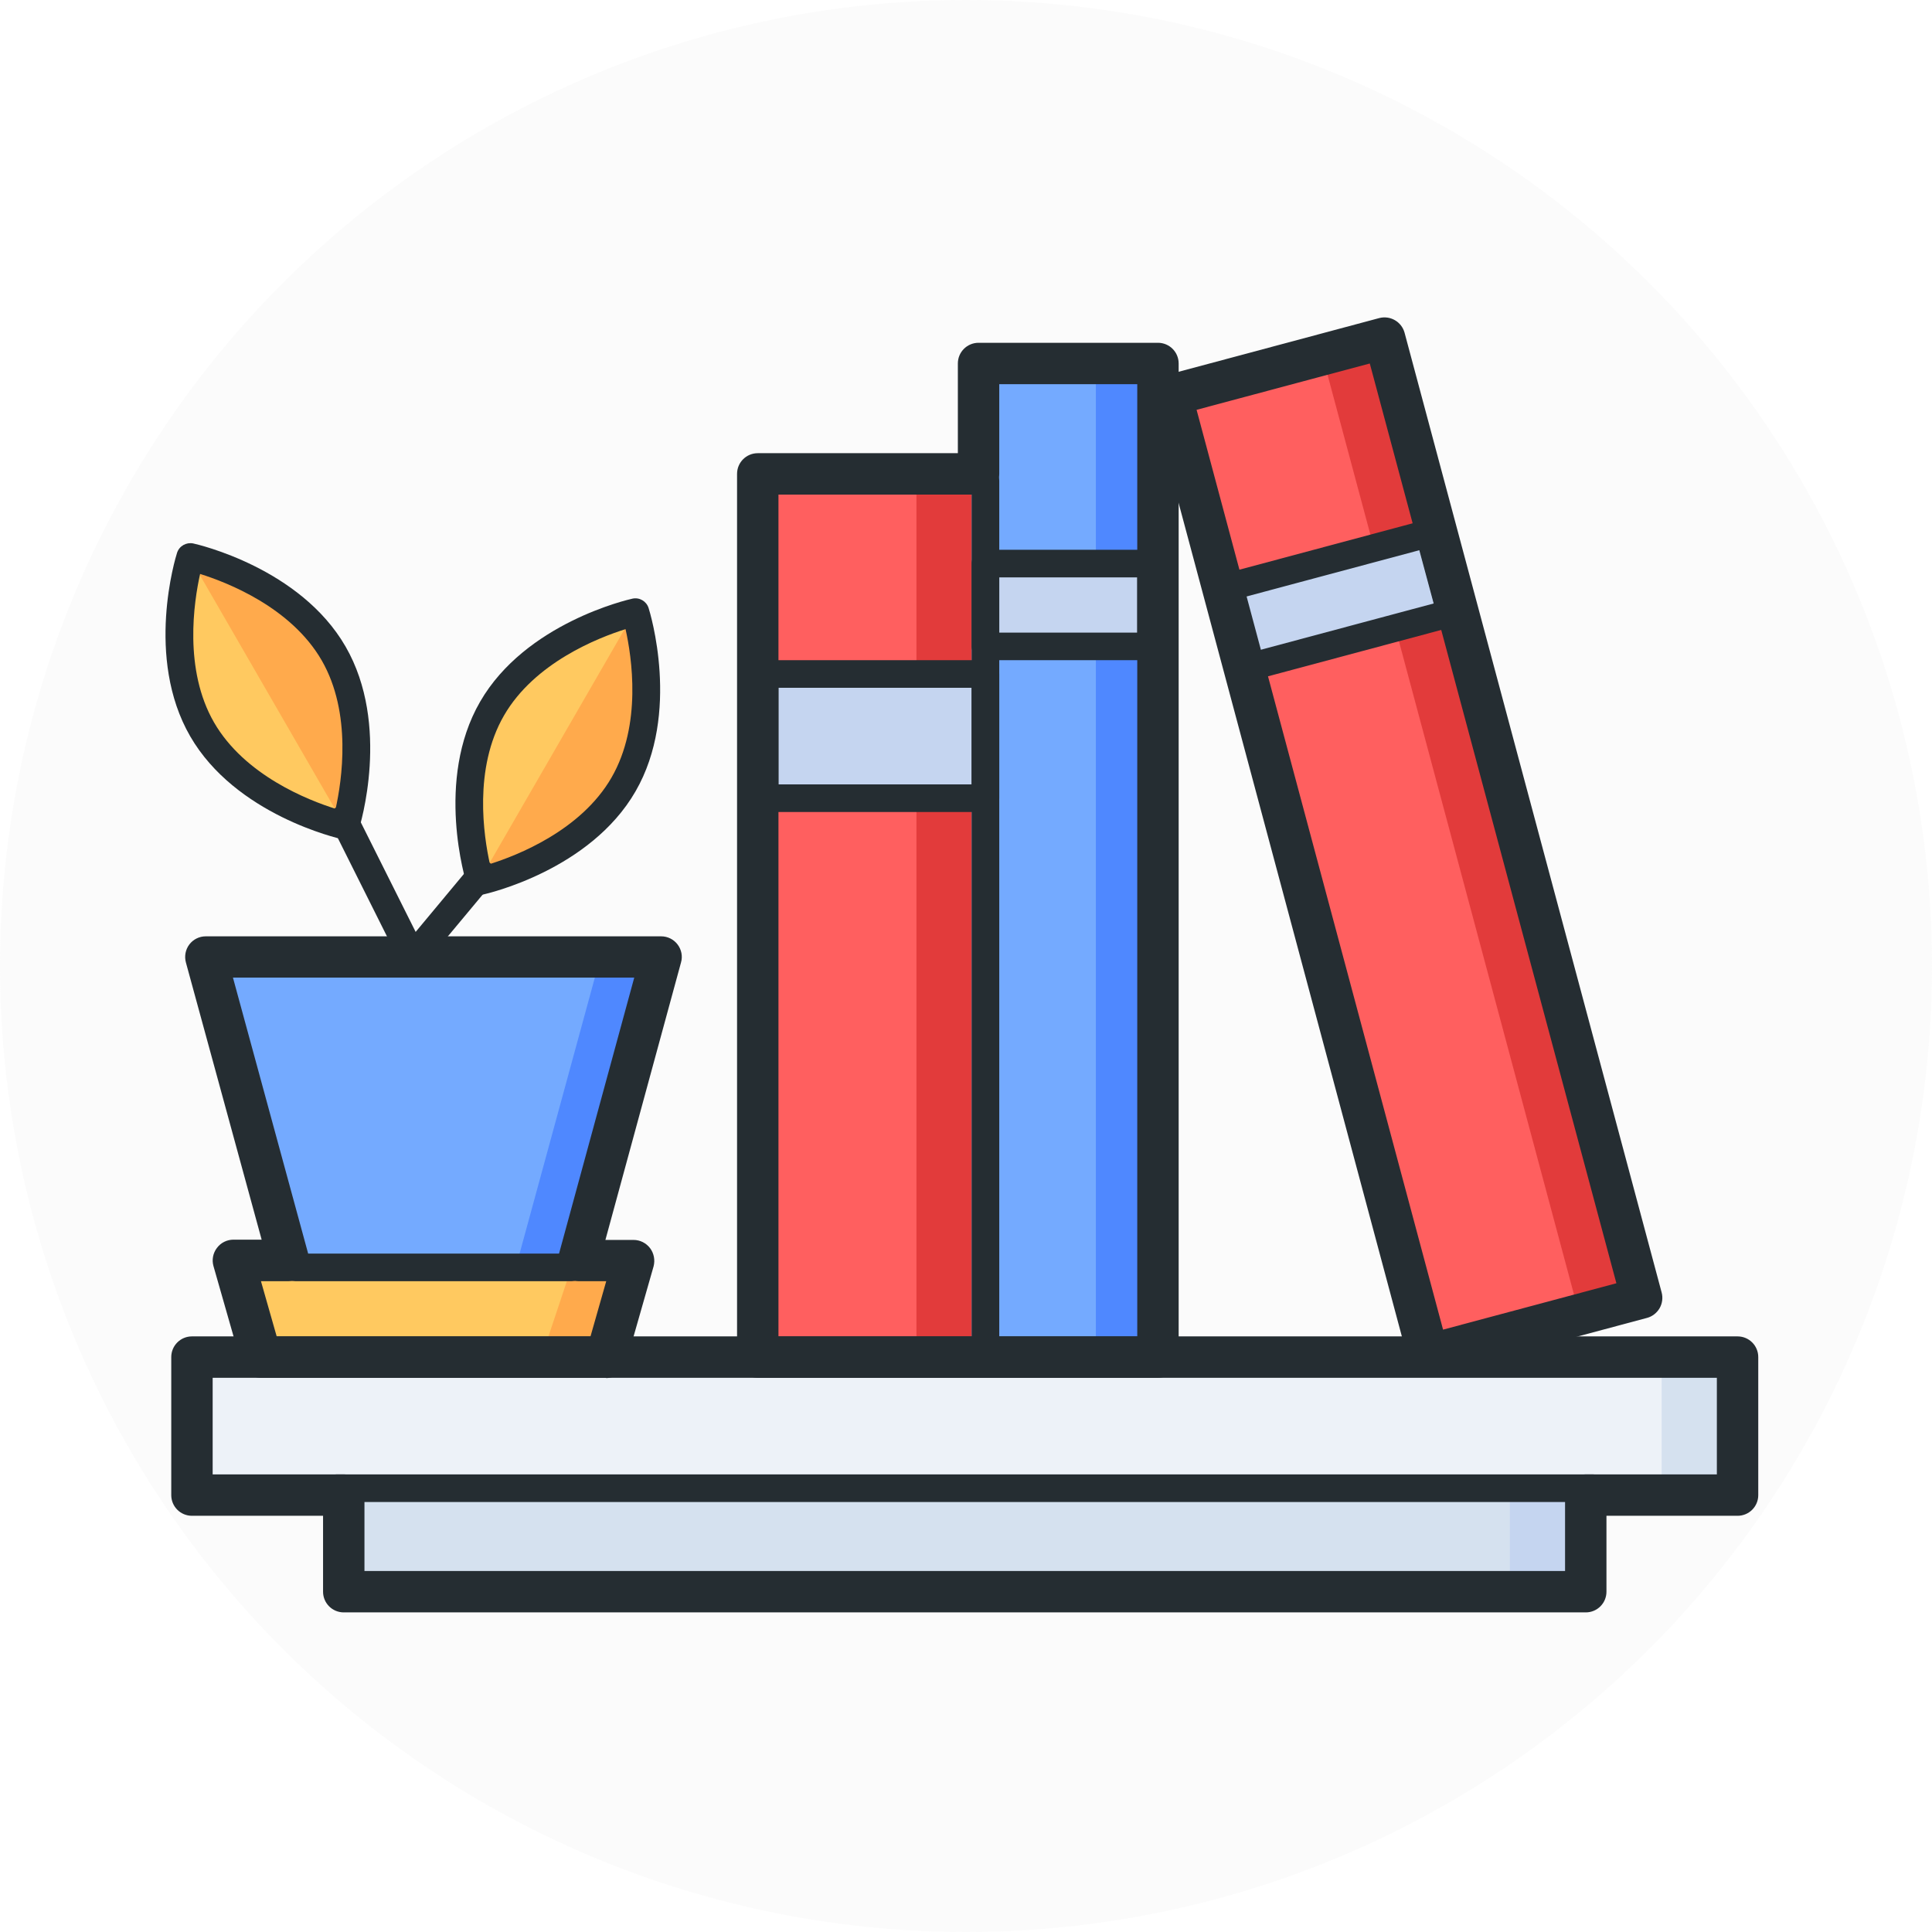 <svg width="140" height="140" viewBox="0 0 140 140" fill="none" xmlns="http://www.w3.org/2000/svg">
<circle cx="70" cy="70" r="70" fill="#D9D9D9" fill-opacity="0.1"/>
<g clip-path="url(#clip0_195_442)">
<path d="M23.81 47.52C26.84 52.77 24.84 59.6 24.84 59.6C24.84 59.6 17.93 57.92 14.89 52.67C11.86 47.42 13.86 40.59 13.86 40.59C13.86 40.59 20.77 42.27 23.81 47.52Z" fill="#FFC960"/>
<path d="M35.89 51.52C32.86 56.77 34.86 63.6 34.86 63.6C34.86 63.6 41.77 61.92 44.81 56.67C47.84 51.42 45.84 44.59 45.84 44.59C45.84 44.59 38.93 46.27 35.89 51.52Z" fill="#FFC960"/>
<path d="M47.41 69.84H15.41L21.41 91.84H41.41L47.41 69.84Z" fill="#4F88FF"/>
<path d="M43.43 69.65H15.43L21.43 91.65H37.43L43.43 69.65Z" fill="#74AAFF"/>
<path d="M43.41 97.84H19.41L17.41 91.84H45.41L43.41 97.84Z" fill="#FFAA4C"/>
<path d="M39.41 97.84H19.41L17.41 91.84H41.41L39.41 97.84Z" fill="#FFC960"/>
<path d="M70.41 34.84H55.41V97.84H70.41V34.84Z" fill="#FF5F5F"/>
<path d="M84.41 26.84H70.41V97.84H84.41V26.84Z" fill="#74AAFF"/>
<path d="M100.076 24.948L85.471 28.861L103.847 97.442L118.452 93.529L100.076 24.948Z" fill="#FF5F5F"/>
<path d="M100.07 24.955L95.907 26.07L114.283 94.651L118.446 93.536L100.07 24.955Z" fill="#E23B3B"/>
<path d="M125.41 98.84H14.41V107.84H125.41V98.84Z" fill="#D5E1EF"/>
<path d="M114.41 107.84H25.41V114.84H114.41V107.84Z" fill="#C5D5F0"/>
<path d="M120.41 98.84H14.41V107.84H120.41V98.84Z" fill="#EDF2F8"/>
<path d="M109.41 107.84H25.41V114.84H109.41V107.84Z" fill="#D5E1EF"/>
<path d="M70.41 34.84H66.41V97.84H70.41V34.84Z" fill="#E23B3B"/>
<path d="M83.41 26.84H79.41V97.84H83.41V26.84Z" fill="#4F88FF"/>
<path d="M70.41 48.84H55.41V57.84H70.41V48.84Z" fill="#C5D5F0"/>
<path d="M83.41 40.84H71.41V46.84H83.41V40.84Z" fill="#C5D5F0"/>
<path d="M103.85 38.742L89.535 42.578L91.088 48.374L105.403 44.538L103.85 38.742Z" fill="#C5D5F0"/>
<path d="M34.86 63.6C34.86 63.6 41.77 61.92 44.81 56.67C47.84 51.42 45.84 44.59 45.84 44.59L34.86 63.6Z" fill="#FFAA4C"/>
<path d="M23.81 47.52C26.84 52.77 24.84 59.6 24.84 59.6L13.86 40.59C13.86 40.59 20.77 42.27 23.81 47.52Z" fill="#FFAA4C"/>
<path d="M114.91 116.84H24.91C24.08 116.84 23.41 116.17 23.41 115.34V109.84H13.91C13.08 109.84 12.41 109.17 12.41 108.34V98.34C12.41 97.51 13.08 96.84 13.91 96.84H125.91C126.74 96.84 127.41 97.51 127.41 98.34V108.34C127.41 109.17 126.74 109.84 125.91 109.84H116.41V115.34C116.41 116.17 115.74 116.84 114.91 116.84ZM26.41 113.84H113.41V108.34C113.41 107.51 114.08 106.84 114.91 106.84H124.41V99.84H15.41V106.84H24.91C25.74 106.84 26.41 107.51 26.41 108.34V113.84Z" fill="#252D32"/>
<path d="M115.41 108.84H24.41C23.86 108.84 23.41 108.39 23.41 107.84C23.41 107.29 23.86 106.84 24.41 106.84H115.41C115.96 106.84 116.41 107.29 116.41 107.84C116.41 108.39 115.96 108.84 115.41 108.84Z" fill="#252D32"/>
<path d="M83.91 99.84H54.91C54.08 99.84 53.41 99.17 53.41 98.34V34.34C53.41 33.51 54.08 32.84 54.91 32.84H69.41V26.34C69.41 25.51 70.08 24.84 70.91 24.84H83.91C84.74 24.84 85.41 25.51 85.41 26.34V98.34C85.41 99.17 84.74 99.84 83.91 99.84ZM56.41 96.84H82.41V27.84H72.41V34.34C72.41 35.17 71.74 35.84 70.91 35.84H56.41V96.84Z" fill="#252D32"/>
<path d="M83.41 47.84H71.41C70.86 47.84 70.41 47.39 70.41 46.84V40.84C70.41 40.29 70.86 39.84 71.41 39.84H83.41C83.96 39.84 84.41 40.29 84.41 40.84V46.84C84.41 47.39 83.96 47.84 83.41 47.84ZM72.41 45.84H82.41V41.84H72.41V45.84Z" fill="#252D32"/>
<path d="M103.5 99.69C102.84 99.69 102.23 99.25 102.05 98.58L83.42 29.03C83.32 28.65 83.37 28.24 83.57 27.89C83.77 27.55 84.1 27.29 84.48 27.19L99.94 23.05C100.74 22.84 101.56 23.31 101.78 24.11L120.41 93.66C120.51 94.04 120.46 94.45 120.26 94.8C120.06 95.14 119.73 95.4 119.35 95.5L103.89 99.64C103.76 99.67 103.63 99.69 103.5 99.69ZM86.71 29.7L104.57 96.35L117.13 92.99L99.26 26.34L86.7 29.7H86.71Z" fill="#252D32"/>
<path d="M90.36 49.39C90.19 49.39 90.01 49.34 89.86 49.26C89.63 49.13 89.46 48.91 89.39 48.65L87.84 42.85C87.77 42.59 87.81 42.32 87.94 42.09C88.07 41.86 88.29 41.69 88.55 41.62L103.3 37.67C103.84 37.53 104.38 37.84 104.52 38.38L106.07 44.17C106.14 44.43 106.1 44.7 105.97 44.93C105.84 45.16 105.62 45.33 105.36 45.4L90.61 49.35C90.52 49.37 90.44 49.38 90.35 49.38L90.36 49.39ZM90.04 43.3L91.08 47.16L103.89 43.73L102.85 39.87L90.04 43.3Z" fill="#252D32"/>
<path d="M71.41 58.84H55.41C54.86 58.84 54.41 58.39 54.41 57.84V48.84C54.41 48.29 54.86 47.84 55.41 47.84H71.41C71.96 47.84 72.41 48.29 72.41 48.84V57.84C72.41 58.39 71.96 58.84 71.41 58.84ZM56.41 56.84H70.41V49.84H56.41V56.84Z" fill="#252D32"/>
<path d="M43.91 99.84H18.91C18.24 99.84 17.65 99.4 17.47 98.75L15.47 91.75C15.34 91.3 15.43 90.81 15.72 90.43C16 90.05 16.45 89.83 16.92 89.83H18.96L13.47 69.74C13.35 69.29 13.44 68.81 13.72 68.44C14 68.07 14.44 67.85 14.91 67.85H47.91C48.38 67.85 48.82 68.07 49.1 68.44C49.38 68.81 49.48 69.29 49.35 69.74L43.87 89.85H45.91C46.38 89.85 46.82 90.07 47.11 90.45C47.39 90.83 47.48 91.31 47.36 91.77L45.36 98.77C45.18 99.41 44.59 99.86 43.92 99.86L43.91 99.84ZM20.05 96.84H42.79L43.93 92.84H41.92C41.45 92.84 41.01 92.62 40.73 92.25C40.45 91.88 40.35 91.4 40.48 90.95L45.96 70.84H16.88L22.36 90.95C22.48 91.4 22.39 91.88 22.11 92.25C21.83 92.62 21.39 92.84 20.92 92.84H18.91L20.05 96.84Z" fill="#252D32"/>
<path d="M41.41 92.84H21.41C20.86 92.84 20.41 92.39 20.41 91.84C20.41 91.29 20.86 90.84 21.41 90.84H41.41C41.96 90.84 42.41 91.29 42.41 91.84C42.41 92.39 41.96 92.84 41.41 92.84Z" fill="#252D32"/>
<path d="M25.04 60.84C24.97 60.84 24.9 60.84 24.82 60.82C24.5 60.75 17.07 59.05 13.78 53.35C10.49 47.65 12.73 40.36 12.83 40.06C12.99 39.56 13.5 39.28 14 39.38C14.32 39.45 21.75 41.15 25.04 46.85C28.33 52.55 26.09 59.84 25.99 60.14C25.86 60.56 25.46 60.84 25.04 60.84ZM14.5 41.59C14.05 43.61 13.3 48.52 15.51 52.35C17.73 56.19 22.34 57.99 24.32 58.61C24.77 56.59 25.52 51.68 23.31 47.85C21.09 44.01 16.48 42.21 14.5 41.59Z" fill="#252D32"/>
<path d="M34.79 64.84C34.36 64.84 33.97 64.56 33.84 64.14C33.74 63.83 31.5 56.54 34.79 50.85C38.08 45.15 45.51 43.45 45.83 43.38C46.33 43.27 46.84 43.56 47 44.06C47.1 44.37 49.34 51.66 46.05 57.35C42.76 63.05 35.33 64.75 35.01 64.82C34.94 64.84 34.87 64.84 34.79 64.84ZM45.33 45.59C43.35 46.21 38.73 48.02 36.52 51.85C34.3 55.69 35.05 60.59 35.5 62.61C37.48 61.99 42.1 60.18 44.31 56.35C46.53 52.51 45.78 47.61 45.33 45.59Z" fill="#252D32"/>
<path d="M29.91 70.34C29.91 70.34 29.83 70.34 29.79 70.34C29.46 70.3 29.16 70.1 29.01 69.79L24.01 59.79C23.76 59.3 23.96 58.7 24.46 58.45C24.95 58.2 25.55 58.4 25.8 58.9L30.12 67.53L34.14 62.7C34.49 62.28 35.12 62.22 35.55 62.57C35.97 62.92 36.03 63.55 35.68 63.98L30.68 69.98C30.49 70.21 30.21 70.34 29.91 70.34Z" fill="#252D32"/>
<path d="M71.41 97.84C70.86 97.84 70.41 97.39 70.41 96.84V34.84C70.41 34.29 70.86 33.84 71.41 33.84C71.96 33.84 72.41 34.29 72.41 34.84V96.84C72.41 97.39 71.96 97.84 71.41 97.84Z" fill="#252D32"/>
</g>
<defs>
<clipPath id="clip0_195_442">
<rect width="115.41" height="93.84" fill="white" transform="translate(12 23)"/>
</clipPath>
</defs>
</svg>
